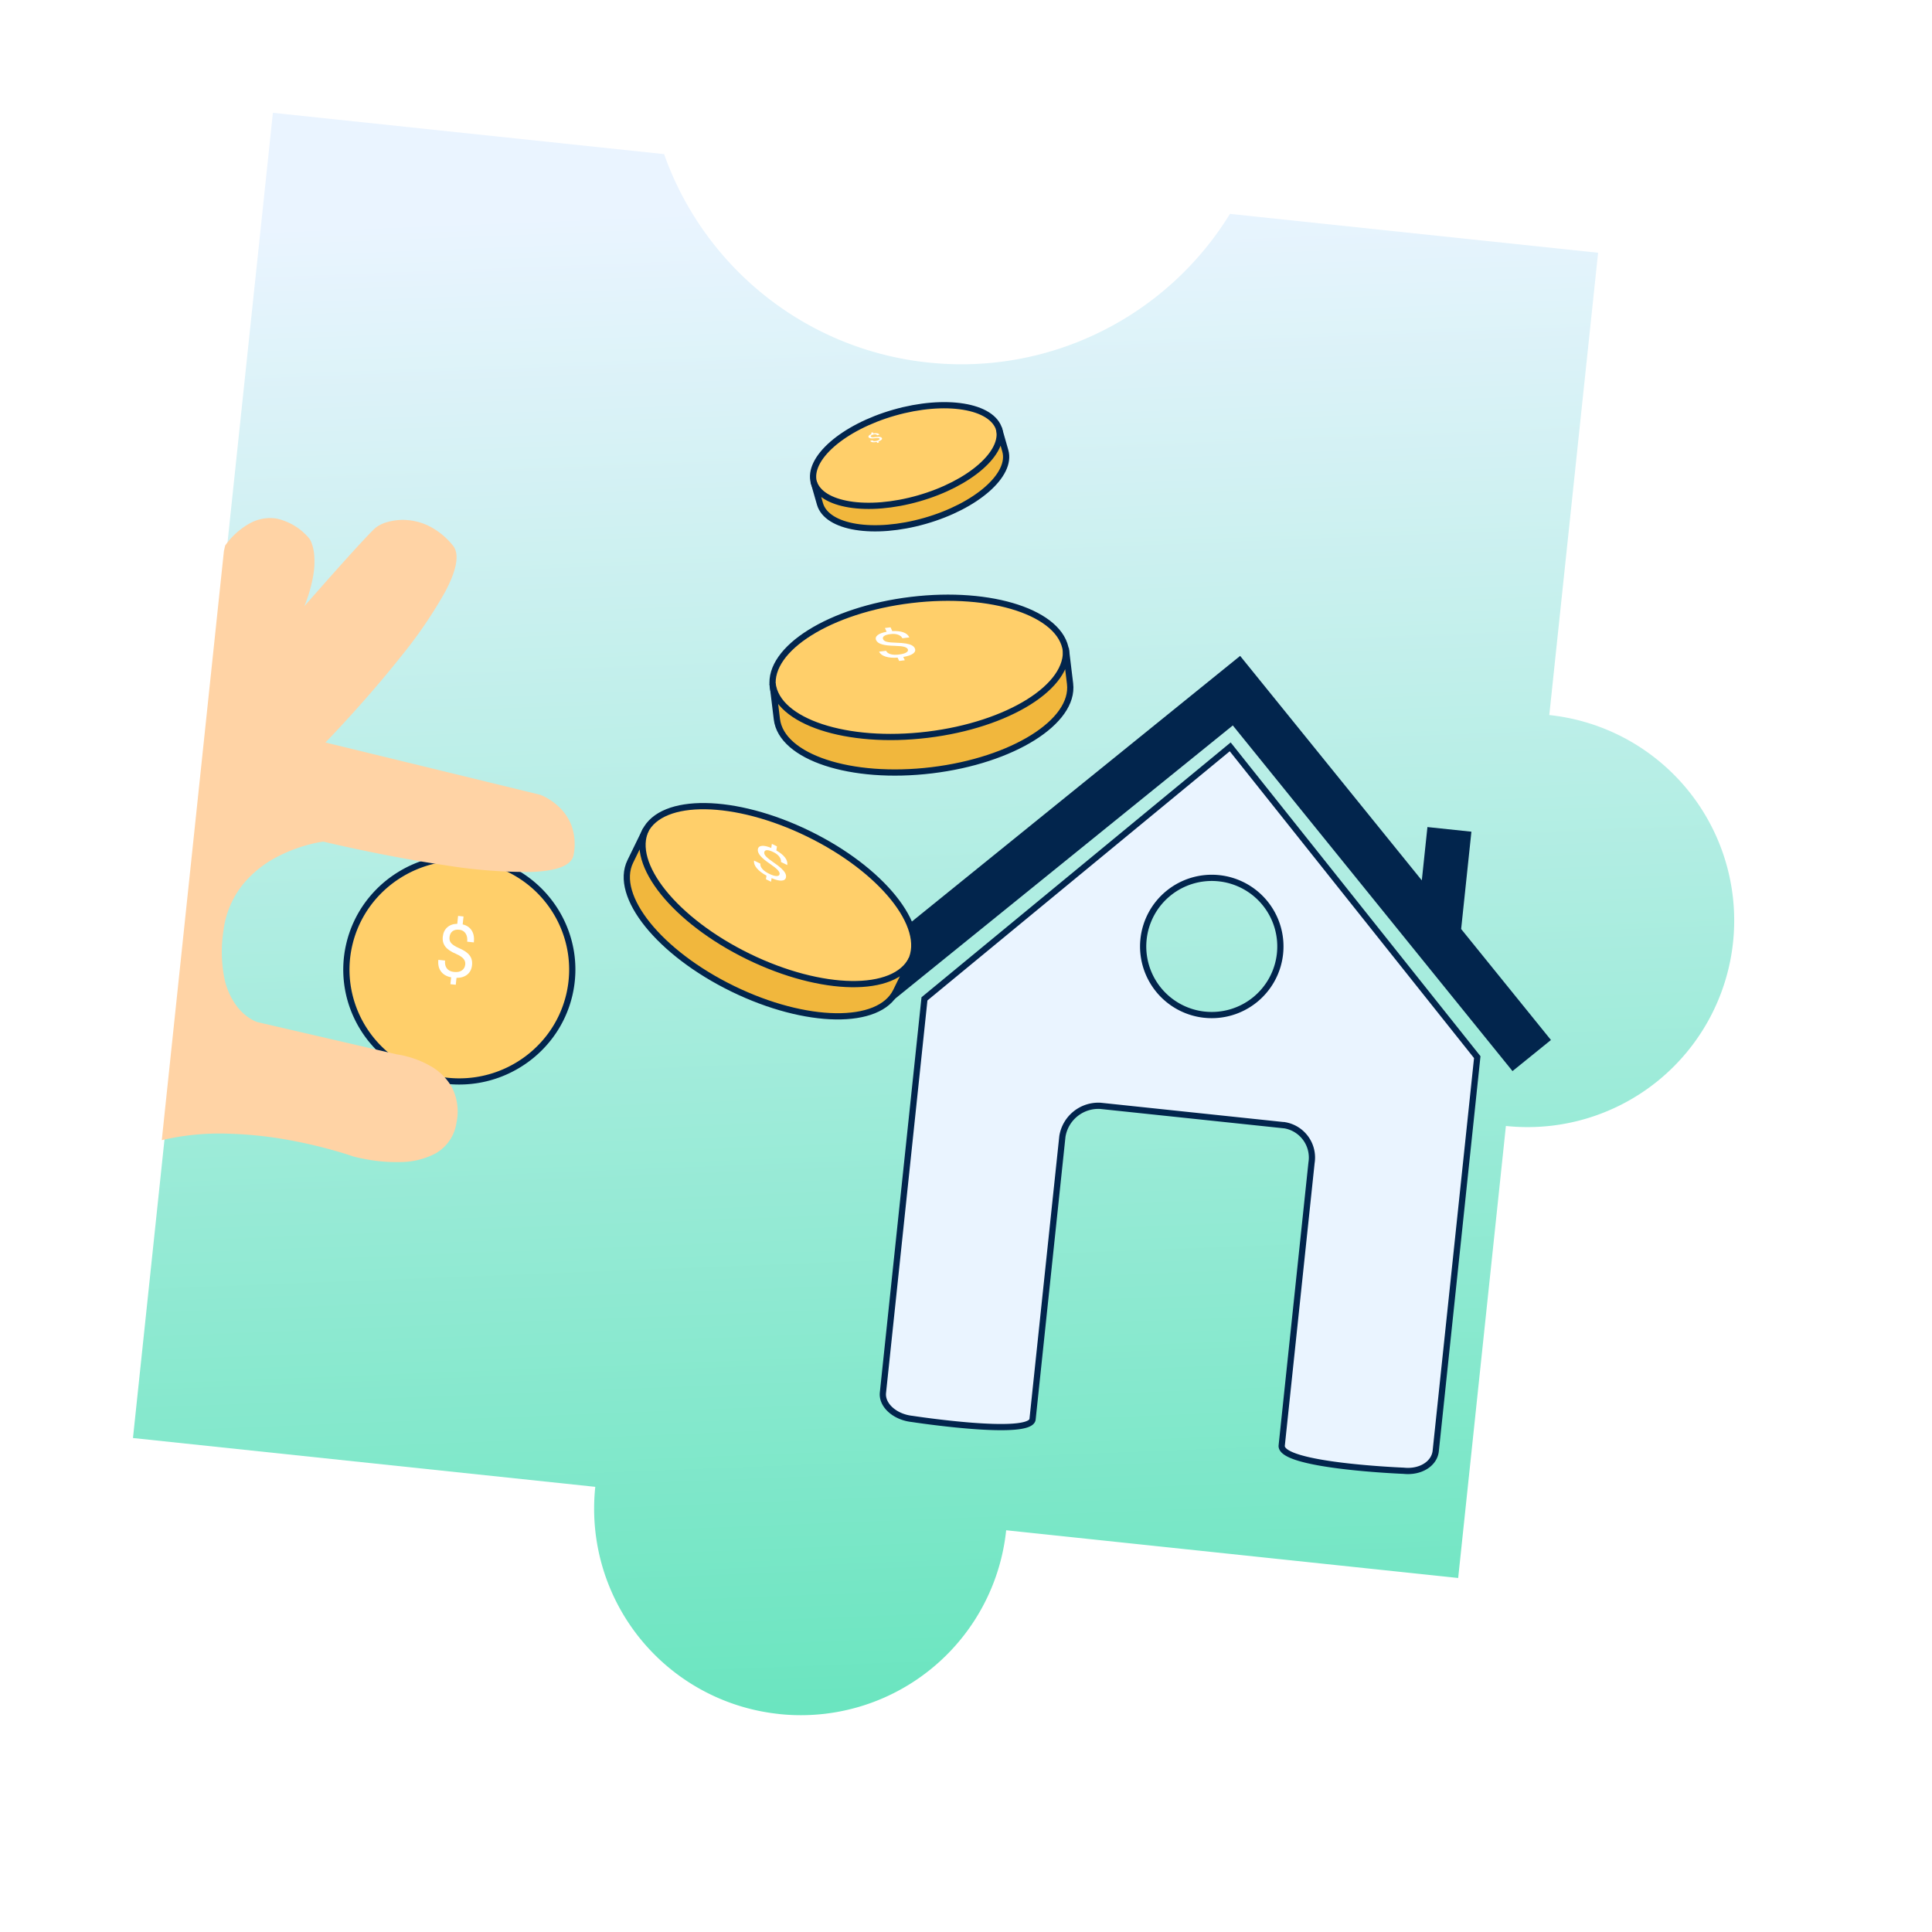 <svg xmlns="http://www.w3.org/2000/svg" width="155.186" height="155.186" viewBox="0 0 155.186 155.186">
    <defs>
        <clipPath id="gcuidmqekc">
            <path data-name="Union 245" d="M37.7 108.067H0V0h108.068v37.7a16.754 16.754 0 1 1 0 33.509v36.86H71.207a16.755 16.755 0 1 1-33.51 0z" style="stroke-width:.5px;fill:#0059ab;stroke:#fff;stroke-linejoin:round"/>
        </clipPath>
        <clipPath id="6d0ivqp4md">
            <path data-name="Rectangle 14049" d="m78.563 14.275-8.918 68.852-62.567-7.682L15.23 6.5z" style="fill:#ffd3a5"/>
        </clipPath>
        <linearGradient id="rz2g1u504b" x1=".5" x2=".713" y2="1.632" gradientUnits="objectBoundingBox">
            <stop offset="0" stop-color="#eaf4ff"/>
            <stop offset="1" stop-color="#15db95"/>
        </linearGradient>
        <filter id="iphpin1kaa" x="0" y="0" width="155.186" height="155.186" filterUnits="userSpaceOnUse">
            <feOffset dy="3"/>
            <feGaussianBlur stdDeviation="3" result="blur"/>
            <feFlood flood-opacity=".161"/>
            <feComposite operator="in" in2="blur"/>
            <feComposite in="SourceGraphic"/>
        </filter>
    </defs>
    <g data-name="Group 11555">
        <g style="filter:url(#iphpin1kaa)">
            <path data-name="Subtraction 7" d="M54.453 124.822A16.741 16.741 0 0 1 37.7 108.067H0V0h31.9a25.613 25.613 0 0 0 9.261 10.507 25.461 25.461 0 0 0 13.81 4.05 25.46 25.46 0 0 0 13.81-4.05A25.614 25.614 0 0 0 78.046 0h30.021v37.7a16.754 16.754 0 1 1 0 33.509v36.861h-36.86a16.741 16.741 0 0 1-16.755 16.755z" transform="matrix(.985 .104 -.104 .985 21.92 6.062)" style="fill:url(#rz2g1u504b)"/>
        </g>
        <g data-name="Mask Group 436" transform="rotate(6.02 -49.094 212.226)" style="clip-path:url(#gcuidmqekc)">
            <g data-name="Group 10397">
                <g data-name="Group 10394">
                    <g data-name="Group 10403">
                        <g data-name="Path 13480" style="fill:#ffcf6a">
                            <path d="M11.143 21.117a9.124 9.124 0 0 0 8.98-4.417 8.9 8.9 0 0 0-.665-10.015 9.03 9.03 0 0 0-6.035-3.4A9.123 9.123 0 0 0 4.43 7.724a8.9 8.9 0 0 0 .691 10.009 9.03 9.03 0 0 0 6.022 3.385" style="stroke:none" transform="translate(10.048 57.403)"/>
                            <path d="M3.035 11.08a9.146 9.146 0 0 1 1.179-3.477A9.331 9.331 0 0 1 6.568 4.93a9.36 9.36 0 0 1 6.887-1.89 9.29 9.29 0 0 1 6.198 3.497 9.203 9.203 0 0 1 1.608 3.16c.327 1.155.43 2.391.267 3.654a9.147 9.147 0 0 1-1.189 3.471 9.332 9.332 0 0 1-2.357 2.664 9.36 9.36 0 0 1-6.87 1.878 9.29 9.29 0 0 1-6.185-3.48c-.732-.932-1.284-2-1.614-3.152a9.093 9.093 0 0 1-.278-3.651zm17.996 2.21a8.604 8.604 0 0 0-.253-3.458 8.708 8.708 0 0 0-1.521-2.991 8.79 8.79 0 0 0-5.865-3.31 8.857 8.857 0 0 0-6.516 1.79 8.83 8.83 0 0 0-2.228 2.53 8.655 8.655 0 0 0-1.116 3.29 8.604 8.604 0 0 0 .263 3.454 8.708 8.708 0 0 0 1.526 2.983 8.791 8.791 0 0 0 5.853 3.294 8.857 8.857 0 0 0 6.502-1.777 8.83 8.83 0 0 0 2.23-2.521c.577-.982.97-2.09 1.125-3.285z" style="fill:#02254d;stroke:none" transform="translate(10.048 57.403)"/>
                        </g>
                    </g>
                </g>
                <g data-name="Group 10396">
                    <g data-name="Group 10395" style="clip-path:url(#6d0ivqp4md)" transform="translate(-42.83 22.429)">
                        <path data-name="Path 13481" d="M11.179 57.771s.748-.2 1.944-.586 2.842-.95 4.636-1.676a45.961 45.961 0 0 0 5.533-2.644 19.718 19.718 0 0 0 4.631-3.49c1.193-1.291 2.035-2.138 2.664-2.748s1.044-.983 1.384-1.327a7.149 7.149 0 0 0 .935-1.152c.329-.493.723-1.165 1.319-2.224a16.656 16.656 0 0 0 1.4-4.961c.345-2.1.582-4.514.744-6.793s.25-4.43.3-6.01.053-2.59.053-2.59a4.312 4.312 0 0 1 .52-.344 4.76 4.76 0 0 1 1.307-.519 3.1 3.1 0 0 1 1.714.075A3.559 3.559 0 0 1 42 22.217l.885-7.176a6.013 6.013 0 0 1 1.787-1.985 3.364 3.364 0 0 1 2.1-.6 4.754 4.754 0 0 1 2.792 1.336 1.476 1.476 0 0 1 .183.283 3.539 3.539 0 0 1 .319.923 6.418 6.418 0 0 1 .107 1.677 11.841 11.841 0 0 1-.45 2.542l.684-.968c.415-.586.977-1.374 1.56-2.186s1.191-1.648 1.7-2.327.911-1.2 1.091-1.388a2.709 2.709 0 0 1 .917-.561 4.555 4.555 0 0 1 1.516-.312 4.761 4.761 0 0 1 1.879.319 5.844 5.844 0 0 1 2.005 1.33c.663.654.461 2.034-.216 3.735a36.667 36.667 0 0 1-3.059 5.66c-1.23 1.936-2.543 3.79-3.547 5.159s-1.7 2.253-1.7 2.253L70.158 32.3a3.77 3.77 0 0 1 .532.188 4.9 4.9 0 0 1 1.151.691 3.988 3.988 0 0 1 1.1 1.383 4.429 4.429 0 0 1 .381 2.262c-.067.921-1.357 1.447-3.255 1.717a40.994 40.994 0 0 1-6.9.185c-2.5-.1-4.984-.315-6.847-.505s-3.1-.355-3.1-.355a9.433 9.433 0 0 0-1.106.351 12.093 12.093 0 0 0-2.446 1.25 8.772 8.772 0 0 0-2.477 2.443 7.386 7.386 0 0 0-1.2 3.928 10.941 10.941 0 0 0 .475 3.775 5.676 5.676 0 0 0 1.21 2.109 4.1 4.1 0 0 0 1.241.919 2.541 2.541 0 0 0 .57.2l11.379 1.4a6.9 6.9 0 0 1 .886.09 7.563 7.563 0 0 1 1.924.563 4.5 4.5 0 0 1 1.858 1.479 4.251 4.251 0 0 1 .688 2.833 3.383 3.383 0 0 1-1.395 2.611 6.067 6.067 0 0 1-2.723.993 13.1 13.1 0 0 1-2.657.08c-.72-.047-1.2-.13-1.2-.13s-.545-.133-1.467-.293-2.22-.35-3.73-.467a32.267 32.267 0 0 0-4.994 0 20.307 20.307 0 0 0-5.248 1.083c-1.68.612-4.454 1.714-7.668 3.024s-6.866 2.824-10.307 4.261-6.666 2.8-9.033 3.8-3.873 1.641-3.873 1.641l-4.848-.6z" transform="translate(0 .232)" style="fill:#ffd3a5"/>
                    </g>
                </g>
                <path data-name="$" d="M3.329 5.272q0-.268-.191-.45T2.5 4.494q-.626-.186-.913-.488T1.3 3.235q0-.477.278-.784t.77-.368v-.638h.438v.64q.494.064.769.406t.277.938h-.54q0-.41-.2-.651t-.532-.239q-.349 0-.534.182t-.184.5q0 .3.2.472t.644.316q.448.142.7.313t.371.4q.119.229.12.537 0 .491-.3.792t-.834.359v.555h-.434V6.41q-.546-.046-.857-.38t-.312-.91h.543q0 .4.216.621t.608.215q.384 0 .6-.186t.222-.498z" transform="translate(19.433 63.881)" style="fill:#fff"/>
            </g>
        </g>
        <path data-name="Path 15516" d="M22.3 0 0 22.707v31.806c0 1.023 1.177 1.853 2.557 1.853 0 0 9.619.456 9.619-.993V32.535a2.926 2.926 0 0 1 2.787-2.765h14.894a2.631 2.631 0 0 1 2.443 2.765v22.838c0 1.649 9.949.993 9.949.993 1.379 0 2.4-.83 2.4-1.853V22.707zm.212 21.612A5.511 5.511 0 1 1 28.02 16.1a5.511 5.511 0 0 1-5.511 5.511" transform="rotate(6.02 -509.872 757.565)" style="stroke:#02254d;fill:#eaf4ff;stroke-width:.5px"/>
        <path data-name="Path 15520" d="M48.019 19.955v-7.861h-3.552V16.4L28.064 0 0 28.064l2.808 2.808L28.064 5.617l25.255 25.255 2.808-2.808z" transform="rotate(6.02 -437.13 706.688)" style="fill:#02254d"/>
        <path data-name="Rectangle 15499" transform="rotate(6.02 -208.129 718.737)" style="fill:none" d="M0 0h57.401v89.192H0z"/>
        <path data-name="Rectangle 15500" transform="rotate(6.02 -208.129 718.737)" style="fill:none" d="M0 0h57.401v89.192H0z"/>
        <g data-name="Group 10400">
            <path data-name="Path 13479" d="M15.487 3.637c0 2.009-3.467 3.637-7.744 3.637S0 5.646 0 3.637 3.467 0 7.744 0s7.744 1.629 7.744 3.637" transform="rotate(-15.98 157.86 -211.676)" style="stroke:#02254d;fill:#ffcf6a;stroke-width:.5px"/>
            <path data-name="Path 13478" d="M0 0c0 2.009 3.467 3.637 7.744 3.637S15.487 2.009 15.487 0v1.877c0 2.009-3.467 3.637-7.744 3.637S0 3.886 0 1.877z" transform="rotate(-15.98 170.416 -213.438)" style="fill:#f1b73d;stroke:#02254d;stroke-width:.5px"/>
            <path data-name="$" d="M1.488 1.363q-.014-.045-.09-.075t-.24-.055Q.93 1.2.814 1.15t-.14-.128Q.65.943.732.892t.25-.06L.949.726H1.1l.033.106q.176.011.289.068t.145.156H1.38q-.021-.068-.1-.108t-.2-.04q-.122 0-.18.03t-.039.083q.015.049.093.079t.241.053q.164.024.261.053t.15.067q.054.038.07.09.026.082-.063.132t-.274.059l.029.093h-.149l-.029-.094Q1 1.544.87 1.488t-.155-.152H.9q.021.067.107.1t.224.036q.134 0 .2-.03t.057-.079z" transform="rotate(-15.98 156.711 -228.072)" style="fill:#fff"/>
        </g>
        <g data-name="Group 10401">
            <path data-name="Path 13479" d="M23.722 5.571c0 3.077-5.311 5.571-11.861 5.571S0 8.648 0 5.571 5.311 0 11.861 0s11.861 2.494 11.861 5.571" transform="rotate(-6.9 442.22 -484.455)" style="stroke:#02254d;fill:#ffcf6a;stroke-width:.5px"/>
            <path data-name="Path 13478" d="M0 0c0 3.077 5.311 5.571 11.861 5.571S23.722 3.077 23.722 0v2.875c0 3.077-5.311 5.571-11.861 5.571S0 5.952 0 2.875z" transform="rotate(-6.9 486.445 -487.217)" style="fill:#f1b73d;stroke:#02254d;stroke-width:.5px"/>
            <path data-name="$" d="M3.847 2.926q-.047-.134-.27-.226t-.72-.166q-.684-.095-1.031-.247T1.407 1.9q-.074-.238.171-.389t.748-.18l-.1-.316h.456l.1.318q.525.034.865.2t.435.468h-.564q-.065-.2-.308-.325t-.593-.121q-.365 0-.53.089t-.114.256q.046.148.278.236t.722.16q.491.072.78.159t.451.2q.161.115.21.269.078.246-.186.4t-.819.176l.088.279h-.455L2.954 3.5q-.58-.028-.954-.2t-.467-.457H2.1q.063.2.322.312t.671.11q.4 0 .6-.092t.154-.247z" transform="rotate(-6.9 446.604 -545.332)" style="fill:#fff"/>
        </g>
        <g data-name="Group 10402">
            <path data-name="Path 13479" d="M23.722 5.571c0 3.077-5.311 5.571-11.861 5.571S0 8.648 0 5.571 5.311 0 11.861 0s11.861 2.494 11.861 5.571" transform="matrix(.9 .439 -.439 .9 54.257 61.76)" style="stroke:#02254d;fill:#ffcf6a;stroke-width:.5px"/>
            <path data-name="Path 13478" d="M0 0c0 3.077 5.311 5.571 11.861 5.571S23.722 3.077 23.722 0v2.875c0 3.077-5.311 5.571-11.861 5.571S0 5.952 0 2.875z" transform="matrix(.9 .439 -.439 .9 51.888 66.613)" style="fill:#f1b73d;stroke:#02254d;stroke-width:.5px"/>
            <path data-name="$" d="M3.952 4.068q-.042-.134-.27-.226t-.72-.166q-.684-.095-1.031-.247t-.42-.385q-.074-.238.171-.389t.748-.18l-.1-.316h.456l.1.318q.525.034.865.2t.435.468h-.562q-.065-.2-.308-.325t-.592-.12q-.365 0-.53.089t-.115.248q.046.148.278.236t.722.16q.491.072.78.159t.451.2q.161.115.21.269.078.246-.186.4t-.819.178l.088.279h-.456L3.06 4.64q-.58-.025-.958-.194t-.467-.457H2.2q.063.2.322.312t.671.11q.4 0 .6-.092t.159-.251z" transform="matrix(.9 .439 -.439 .9 60.85 64.816)" style="fill:#fff"/>
        </g>
    </g>
</svg>
